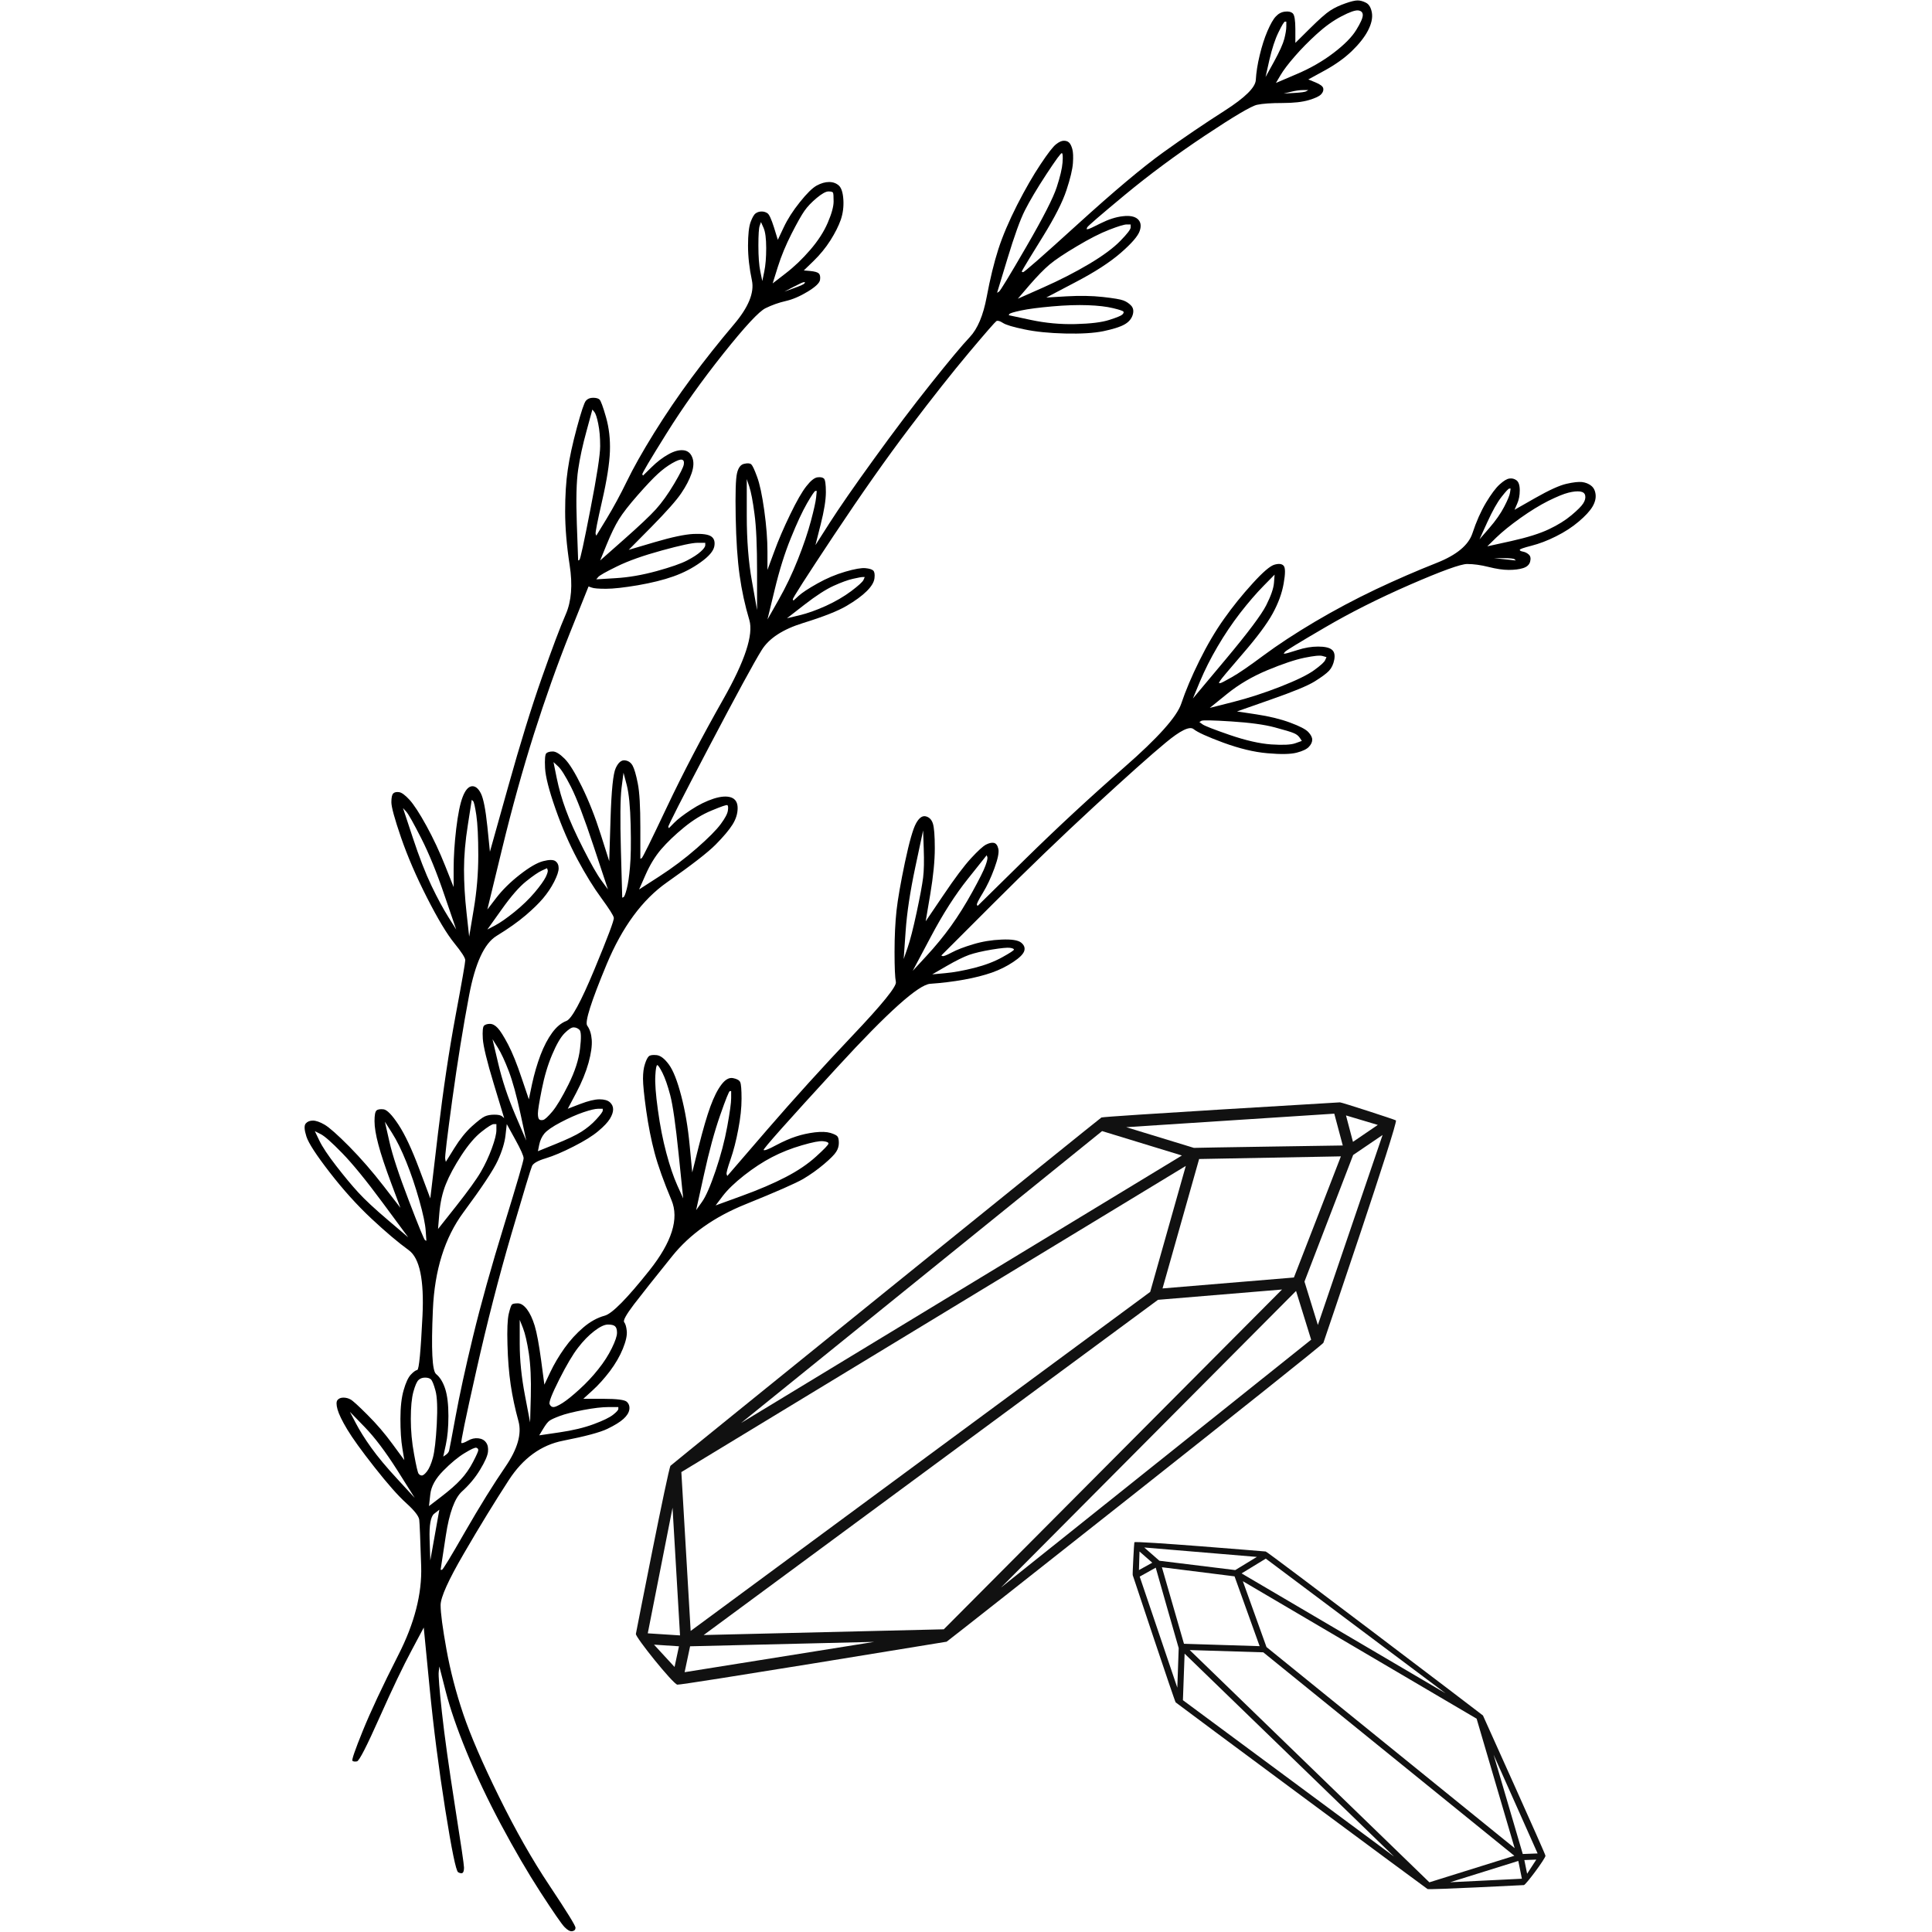 <svg version="1.0" preserveAspectRatio="xMidYMid meet" height="160" viewBox="0 0 120 120" zoomAndPan="magnify" width="160" xmlns:xlink="http://www.w3.org/1999/xlink" xmlns="http://www.w3.org/2000/svg"><defs><clipPath id="c20e8c046f"><path clip-rule="nonzero" d="M 18.883 0 L 99.133 0 L 99.133 120 L 18.883 120 Z M 18.883 0"></path></clipPath><clipPath id="d0d70ee769"><path clip-rule="nonzero" d="M 39 68 L 87 68 L 87 105 L 39 105 Z M 39 68"></path></clipPath><clipPath id="ecde23c1f5"><path clip-rule="nonzero" d="M 78.793 60.004 L 91.77 75.547 L 48.012 112.078 L 35.035 96.531 Z M 78.793 60.004"></path></clipPath><clipPath id="8050c9117a"><path clip-rule="nonzero" d="M 78.793 60.004 L 91.77 75.547 L 48.012 112.078 L 35.035 96.531 Z M 78.793 60.004"></path></clipPath><clipPath id="94cb609934"><path clip-rule="nonzero" d="M 78.793 60.004 L 91.77 75.547 L 48.012 112.078 L 35.035 96.531 Z M 78.793 60.004"></path></clipPath><clipPath id="cade24e186"><path clip-rule="nonzero" d="M 70 95 L 96 95 L 96 118 L 70 118 Z M 70 95"></path></clipPath><clipPath id="be89b4878e"><path clip-rule="nonzero" d="M 66.402 101.383 L 72.957 92.238 L 99.168 111.031 L 92.609 120.176 Z M 66.402 101.383"></path></clipPath><clipPath id="44e3072776"><path clip-rule="nonzero" d="M 66.402 101.383 L 72.957 92.238 L 99.168 111.031 L 92.609 120.176 Z M 66.402 101.383"></path></clipPath><clipPath id="8586503b71"><path clip-rule="nonzero" d="M 66.402 101.383 L 72.957 92.238 L 99.168 111.031 L 92.609 120.176 Z M 66.402 101.383"></path></clipPath></defs><g clip-path="url(#c20e8c046f)"><path fill-rule="nonzero" fill-opacity="1" d="M 83.559 0.211 C 83.211 0.332 82.898 0.477 82.633 0.648 C 82.363 0.82 81.934 1.199 81.344 1.785 C 81.047 2.078 80.754 2.371 80.457 2.664 C 80.457 2.383 80.457 2.102 80.457 1.82 C 80.457 1.258 80.402 0.93 80.297 0.832 C 80.188 0.734 80.027 0.695 79.812 0.723 C 79.598 0.746 79.41 0.844 79.25 1.016 C 79.086 1.184 78.914 1.492 78.723 1.93 C 78.535 2.371 78.375 2.871 78.242 3.43 C 78.105 3.992 78.027 4.504 78 4.969 C 77.973 5.434 77.328 6.066 76.066 6.875 C 74.805 7.68 73.527 8.547 72.238 9.473 C 70.949 10.402 69.191 11.879 66.965 13.902 C 64.734 15.93 63.594 16.93 63.539 16.906 C 63.512 16.895 63.484 16.883 63.457 16.871 C 63.5 16.797 63.539 16.723 63.578 16.652 C 63.66 16.504 64.062 15.844 64.789 14.672 C 65.512 13.5 65.996 12.551 66.238 11.816 C 66.48 11.086 66.613 10.523 66.641 10.133 C 66.668 9.742 66.656 9.449 66.602 9.254 C 66.547 9.059 66.48 8.926 66.398 8.852 C 66.32 8.777 66.211 8.742 66.078 8.742 C 65.941 8.742 65.781 8.812 65.594 8.961 C 65.406 9.105 65.082 9.523 64.629 10.207 C 64.172 10.891 63.688 11.73 63.176 12.73 C 62.668 13.734 62.277 14.648 62.008 15.48 C 61.742 16.309 61.5 17.297 61.285 18.445 C 61.07 19.594 60.719 20.422 60.238 20.934 C 59.754 21.445 58.949 22.41 57.82 23.828 C 56.691 25.242 55.512 26.805 54.277 28.516 C 53.039 30.223 52.129 31.543 51.535 32.469 C 51.242 32.934 50.945 33.398 50.648 33.859 C 50.758 33.434 50.863 33.008 50.973 32.578 C 51.188 31.727 51.297 31.055 51.297 30.566 C 51.297 30.078 51.254 29.797 51.176 29.723 C 51.094 29.648 50.961 29.625 50.77 29.648 C 50.582 29.676 50.355 29.855 50.086 30.199 C 49.816 30.539 49.48 31.125 49.078 31.957 C 48.676 32.785 48.34 33.566 48.074 34.301 C 47.938 34.668 47.805 35.031 47.668 35.398 C 47.668 35.02 47.668 34.641 47.668 34.262 C 47.668 33.508 47.602 32.652 47.469 31.699 C 47.336 30.75 47.188 30.051 47.023 29.613 C 46.863 29.172 46.742 28.918 46.664 28.844 C 46.582 28.77 46.434 28.758 46.219 28.809 C 46.004 28.855 45.855 29.051 45.777 29.395 C 45.695 29.734 45.668 30.637 45.695 32.102 C 45.723 33.566 45.805 34.777 45.938 35.727 C 46.07 36.68 46.273 37.609 46.543 38.512 C 46.809 39.414 46.273 41.051 44.93 43.418 C 43.59 45.785 42.422 48.02 41.426 50.121 C 40.434 52.219 39.91 53.281 39.855 53.305 C 39.828 53.316 39.801 53.328 39.773 53.34 C 39.773 52.695 39.773 52.047 39.773 51.402 C 39.773 50.105 39.723 49.191 39.613 48.656 C 39.508 48.117 39.398 47.75 39.293 47.555 C 39.184 47.359 39.023 47.25 38.809 47.227 C 38.594 47.203 38.406 47.359 38.246 47.703 C 38.082 48.043 37.977 49.094 37.922 50.852 C 37.895 51.73 37.867 52.609 37.84 53.488 C 37.668 52.938 37.492 52.391 37.316 51.84 C 36.969 50.742 36.578 49.754 36.148 48.875 C 35.719 47.996 35.359 47.41 35.062 47.117 C 34.766 46.824 34.523 46.676 34.336 46.676 C 34.148 46.676 34.016 46.715 33.934 46.785 C 33.855 46.859 33.828 47.164 33.855 47.703 C 33.883 48.238 34.098 49.082 34.5 50.23 C 34.902 51.375 35.359 52.426 35.867 53.379 C 36.379 54.332 36.875 55.137 37.359 55.793 C 37.84 56.453 38.098 56.855 38.125 57.004 C 38.152 57.148 37.746 58.223 36.914 60.227 C 36.082 62.227 35.504 63.289 35.184 63.41 C 34.859 63.535 34.566 63.777 34.297 64.145 C 34.027 64.512 33.785 64.973 33.57 65.535 C 33.359 66.098 33.184 66.695 33.047 67.328 C 32.98 67.648 32.914 67.965 32.848 68.281 C 32.699 67.844 32.551 67.402 32.402 66.965 C 32.109 66.086 31.828 65.391 31.559 64.875 C 31.289 64.363 31.074 64.023 30.914 63.852 C 30.754 63.68 30.59 63.594 30.43 63.594 C 30.27 63.594 30.148 63.633 30.066 63.703 C 29.988 63.777 29.961 64.047 29.988 64.512 C 30.016 64.973 30.242 65.914 30.672 67.328 C 30.887 68.039 31.102 68.746 31.316 69.453 C 31.277 69.418 31.234 69.379 31.195 69.344 C 31.113 69.27 30.953 69.234 30.711 69.234 C 30.469 69.234 30.27 69.27 30.109 69.344 C 29.945 69.418 29.68 69.625 29.301 69.965 C 28.926 70.309 28.562 70.758 28.215 71.32 C 28.039 71.602 27.867 71.883 27.691 72.164 C 27.68 72.102 27.664 72.039 27.652 71.98 C 27.625 71.859 27.773 70.625 28.094 68.281 C 28.418 65.938 28.766 63.777 29.141 61.801 C 29.516 59.824 30.082 58.602 30.832 58.137 C 31.586 57.676 32.188 57.246 32.645 56.855 C 33.102 56.465 33.465 56.113 33.734 55.793 C 34 55.477 34.23 55.137 34.418 54.77 C 34.605 54.402 34.699 54.121 34.699 53.926 C 34.699 53.73 34.633 53.586 34.5 53.488 C 34.363 53.391 34.109 53.391 33.734 53.488 C 33.359 53.586 32.875 53.867 32.281 54.332 C 31.691 54.793 31.211 55.27 30.832 55.758 C 30.645 56.004 30.457 56.246 30.27 56.492 C 30.578 55.223 30.887 53.953 31.195 52.684 C 31.812 50.145 32.473 47.777 33.168 45.578 C 33.867 43.383 34.605 41.305 35.383 39.352 C 35.773 38.375 36.164 37.402 36.555 36.426 C 36.621 36.449 36.688 36.473 36.754 36.496 C 36.887 36.547 37.184 36.57 37.641 36.57 C 38.098 36.57 38.754 36.496 39.613 36.352 C 40.473 36.203 41.211 36.02 41.828 35.801 C 42.445 35.582 43.012 35.289 43.52 34.922 C 44.031 34.559 44.312 34.227 44.367 33.934 C 44.422 33.641 44.352 33.434 44.164 33.312 C 43.977 33.191 43.613 33.141 43.078 33.164 C 42.539 33.191 41.734 33.359 40.66 33.676 C 40.125 33.836 39.586 33.996 39.051 34.152 C 39.52 33.676 39.988 33.203 40.461 32.727 C 41.398 31.773 42.016 31.078 42.312 30.637 C 42.609 30.199 42.824 29.785 42.957 29.395 C 43.09 29.004 43.105 28.672 42.996 28.406 C 42.891 28.137 42.703 27.988 42.434 27.965 C 42.164 27.941 41.855 28.027 41.508 28.223 C 41.156 28.418 40.809 28.684 40.461 29.027 C 40.285 29.199 40.109 29.367 39.938 29.539 C 39.922 29.516 39.91 29.492 39.895 29.465 C 39.867 29.418 40.367 28.574 41.387 26.941 C 42.406 25.305 43.59 23.645 44.93 21.961 C 46.273 20.277 47.145 19.336 47.551 19.141 C 47.953 18.945 48.367 18.797 48.797 18.699 C 49.227 18.602 49.684 18.406 50.168 18.113 C 50.648 17.82 50.906 17.578 50.934 17.383 C 50.961 17.188 50.934 17.055 50.852 16.98 C 50.77 16.906 50.598 16.859 50.328 16.832 C 50.195 16.82 50.059 16.809 49.926 16.797 C 50.125 16.602 50.328 16.406 50.531 16.211 C 50.934 15.82 51.281 15.395 51.578 14.93 C 51.871 14.465 52.086 14.039 52.223 13.648 C 52.355 13.258 52.41 12.844 52.383 12.402 C 52.355 11.965 52.262 11.672 52.102 11.523 C 51.938 11.379 51.738 11.305 51.496 11.305 C 51.254 11.305 51 11.379 50.73 11.523 C 50.461 11.672 50.113 12.012 49.684 12.551 C 49.254 13.086 48.918 13.609 48.676 14.125 C 48.555 14.379 48.434 14.637 48.312 14.895 C 48.234 14.637 48.152 14.379 48.074 14.125 C 47.91 13.609 47.777 13.316 47.668 13.246 C 47.562 13.172 47.441 13.137 47.309 13.137 C 47.172 13.137 47.051 13.172 46.945 13.246 C 46.836 13.316 46.73 13.5 46.621 13.793 C 46.516 14.086 46.461 14.574 46.461 15.258 C 46.461 15.941 46.543 16.664 46.703 17.418 C 46.863 18.176 46.488 19.09 45.574 20.164 C 44.664 21.238 43.789 22.34 42.957 23.461 C 42.125 24.586 41.348 25.73 40.621 26.902 C 39.895 28.074 39.332 29.074 38.93 29.906 C 38.527 30.734 38.109 31.504 37.68 32.215 C 37.465 32.566 37.25 32.922 37.035 33.273 C 37.023 33.238 37.008 33.203 36.996 33.164 C 36.969 33.09 37.102 32.41 37.398 31.113 C 37.695 29.82 37.855 28.797 37.883 28.039 C 37.91 27.281 37.828 26.574 37.641 25.914 C 37.453 25.254 37.316 24.891 37.238 24.816 C 37.156 24.742 37.023 24.707 36.836 24.707 C 36.648 24.707 36.5 24.766 36.391 24.891 C 36.285 25.012 36.098 25.574 35.828 26.574 C 35.559 27.574 35.371 28.441 35.266 29.172 C 35.156 29.906 35.102 30.773 35.102 31.773 C 35.102 32.773 35.195 33.887 35.383 35.105 C 35.574 36.328 35.492 37.34 35.145 38.145 C 34.793 38.949 34.297 40.27 33.652 42.102 C 33.008 43.93 32.309 46.188 31.559 48.875 C 31.184 50.215 30.805 51.559 30.43 52.902 C 30.375 52.379 30.324 51.852 30.27 51.328 C 30.16 50.277 30.027 49.594 29.867 49.277 C 29.707 48.961 29.516 48.812 29.301 48.836 C 29.086 48.863 28.898 49.082 28.738 49.496 C 28.578 49.91 28.445 50.57 28.336 51.473 C 28.23 52.379 28.176 53.207 28.176 53.965 C 28.176 54.344 28.176 54.723 28.176 55.098 C 28 54.66 27.824 54.219 27.652 53.781 C 27.301 52.902 26.914 52.07 26.484 51.289 C 26.055 50.508 25.703 49.973 25.438 49.68 C 25.168 49.387 24.953 49.227 24.793 49.203 C 24.629 49.18 24.508 49.203 24.43 49.277 C 24.348 49.352 24.309 49.531 24.309 49.828 C 24.309 50.121 24.508 50.852 24.91 52.023 C 25.316 53.195 25.852 54.441 26.523 55.758 C 27.195 57.078 27.758 58.016 28.215 58.578 C 28.672 59.141 28.898 59.492 28.898 59.641 C 28.898 59.785 28.699 60.934 28.297 63.082 C 27.895 65.23 27.531 67.66 27.207 70.367 C 27.047 71.723 26.887 73.078 26.727 74.434 C 26.496 73.824 26.27 73.211 26.039 72.602 C 25.582 71.383 25.152 70.465 24.75 69.855 C 24.348 69.246 24.039 68.93 23.824 68.902 C 23.609 68.879 23.461 68.902 23.383 68.977 C 23.301 69.051 23.262 69.27 23.262 69.637 C 23.262 70.004 23.34 70.492 23.504 71.102 C 23.664 71.711 23.934 72.516 24.309 73.52 C 24.496 74.02 24.684 74.52 24.871 75.02 C 24.523 74.566 24.172 74.117 23.824 73.664 C 23.125 72.762 22.414 71.945 21.691 71.211 C 20.965 70.48 20.453 70.027 20.16 69.855 C 19.863 69.684 19.621 69.602 19.434 69.602 C 19.246 69.602 19.098 69.66 18.992 69.781 C 18.883 69.906 18.898 70.172 19.031 70.59 C 19.164 71.004 19.648 71.746 20.48 72.82 C 21.312 73.895 22.172 74.848 23.059 75.68 C 23.945 76.508 24.723 77.168 25.395 77.656 C 26.066 78.145 26.348 79.5 26.242 81.719 C 26.133 83.941 26.027 85.066 25.918 85.09 C 25.812 85.113 25.676 85.211 25.516 85.383 C 25.355 85.555 25.207 85.871 25.074 86.336 C 24.938 86.797 24.871 87.395 24.871 88.129 C 24.871 88.859 24.91 89.473 24.992 89.961 C 25.031 90.203 25.074 90.449 25.113 90.691 C 24.871 90.363 24.629 90.031 24.387 89.703 C 23.906 89.043 23.383 88.434 22.816 87.871 C 22.254 87.309 21.906 86.992 21.77 86.922 C 21.637 86.848 21.488 86.809 21.328 86.809 C 21.168 86.809 21.047 86.859 20.965 86.957 C 20.883 87.055 20.883 87.25 20.965 87.543 C 21.047 87.836 21.246 88.25 21.57 88.789 C 21.891 89.324 22.453 90.105 23.262 91.133 C 24.066 92.156 24.723 92.902 25.234 93.363 C 25.746 93.828 26.012 94.172 26.039 94.391 C 26.066 94.609 26.105 95.574 26.16 97.281 C 26.215 98.992 25.746 100.824 24.75 102.777 C 23.758 104.73 23.02 106.305 22.535 107.5 C 22.051 108.695 21.836 109.316 21.891 109.367 C 21.945 109.414 22.039 109.426 22.172 109.402 C 22.309 109.379 22.777 108.465 23.582 106.656 C 24.387 104.852 25.047 103.473 25.559 102.52 C 25.812 102.043 26.066 101.566 26.32 101.09 C 26.441 102.336 26.562 103.582 26.684 104.824 C 26.926 107.316 27.25 109.832 27.652 112.371 C 28.055 114.91 28.324 116.215 28.457 116.289 C 28.59 116.359 28.684 116.371 28.738 116.324 C 28.793 116.277 28.82 116.164 28.82 115.996 C 28.82 115.824 28.633 114.543 28.254 112.148 C 27.879 109.758 27.609 107.828 27.449 106.363 C 27.289 104.898 27.223 104.059 27.25 103.836 C 27.262 103.727 27.273 103.617 27.289 103.508 C 27.422 104.031 27.559 104.559 27.691 105.082 C 27.961 106.133 28.391 107.379 28.98 108.816 C 29.57 110.258 30.281 111.758 31.113 113.32 C 31.949 114.883 32.766 116.289 33.57 117.531 C 34.379 118.777 34.875 119.496 35.062 119.691 C 35.25 119.887 35.41 119.973 35.547 119.949 C 35.68 119.926 35.746 119.852 35.746 119.73 C 35.746 119.609 35.211 118.742 34.137 117.129 C 33.062 115.52 32.016 113.676 30.996 111.602 C 29.973 109.527 29.234 107.816 28.777 106.473 C 28.324 105.133 27.973 103.789 27.73 102.445 C 27.488 101.102 27.367 100.188 27.367 99.699 C 27.367 99.211 27.852 98.137 28.82 96.477 C 29.785 94.816 30.711 93.305 31.598 91.938 C 32.484 90.57 33.613 89.75 34.98 89.484 C 36.352 89.215 37.266 88.969 37.723 88.75 C 38.176 88.531 38.512 88.324 38.727 88.129 C 38.941 87.934 39.062 87.738 39.09 87.543 C 39.117 87.348 39.062 87.188 38.93 87.066 C 38.797 86.945 38.312 86.883 37.48 86.883 C 37.062 86.883 36.648 86.883 36.23 86.883 C 36.418 86.711 36.605 86.543 36.793 86.371 C 37.172 86.027 37.531 85.625 37.883 85.164 C 38.23 84.699 38.5 84.234 38.688 83.77 C 38.875 83.309 38.957 82.941 38.93 82.672 C 38.902 82.402 38.848 82.223 38.77 82.125 C 38.688 82.023 38.891 81.66 39.371 81.023 C 39.855 80.391 40.648 79.391 41.75 78.023 C 42.848 76.656 44.367 75.582 46.301 74.801 C 48.234 74.02 49.43 73.492 49.887 73.227 C 50.34 72.957 50.77 72.652 51.176 72.309 C 51.578 71.969 51.832 71.711 51.938 71.539 C 52.047 71.371 52.102 71.188 52.102 70.992 C 52.102 70.797 52.074 70.66 52.02 70.59 C 51.965 70.516 51.82 70.441 51.578 70.367 C 51.336 70.297 51.012 70.285 50.609 70.332 C 50.207 70.383 49.816 70.465 49.441 70.59 C 49.066 70.711 48.648 70.895 48.191 71.137 C 47.738 71.383 47.48 71.48 47.43 71.43 C 47.375 71.383 48.906 69.66 52.02 66.27 C 55.133 62.875 57.055 61.152 57.781 61.105 C 58.504 61.055 59.203 60.969 59.875 60.848 C 60.547 60.727 61.121 60.578 61.605 60.41 C 62.09 60.238 62.531 60.02 62.934 59.75 C 63.34 59.48 63.566 59.25 63.621 59.055 C 63.676 58.859 63.605 58.688 63.418 58.543 C 63.23 58.395 62.828 58.332 62.211 58.359 C 61.594 58.383 61.004 58.48 60.438 58.652 C 59.875 58.82 59.43 58.992 59.109 59.164 C 58.785 59.336 58.598 59.406 58.547 59.383 C 58.52 59.371 58.492 59.359 58.465 59.348 C 59.539 58.273 60.613 57.199 61.688 56.125 C 63.836 53.977 65.93 51.961 67.969 50.082 C 70.012 48.203 71.488 46.883 72.402 46.129 C 73.312 45.371 73.891 45.09 74.133 45.285 C 74.375 45.48 74.992 45.762 75.984 46.129 C 76.98 46.492 77.891 46.715 78.723 46.785 C 79.559 46.859 80.16 46.848 80.539 46.75 C 80.914 46.652 81.168 46.531 81.301 46.383 C 81.438 46.238 81.504 46.09 81.504 45.945 C 81.504 45.797 81.422 45.641 81.262 45.469 C 81.102 45.297 80.727 45.102 80.133 44.883 C 79.543 44.664 78.844 44.492 78.039 44.371 C 77.637 44.309 77.234 44.246 76.832 44.188 C 77.531 43.941 78.227 43.699 78.926 43.453 C 80.324 42.965 81.234 42.59 81.664 42.32 C 82.094 42.051 82.391 41.832 82.551 41.66 C 82.711 41.488 82.82 41.258 82.875 40.965 C 82.926 40.672 82.875 40.465 82.711 40.344 C 82.551 40.219 82.27 40.16 81.867 40.16 C 81.465 40.16 81.035 40.23 80.578 40.379 C 80.121 40.523 79.867 40.598 79.812 40.598 C 79.785 40.598 79.758 40.598 79.73 40.598 C 79.758 40.562 79.785 40.523 79.812 40.488 C 79.867 40.414 80.684 39.914 82.27 38.988 C 83.852 38.059 85.625 37.168 87.586 36.312 C 89.547 35.461 90.727 35.031 91.129 35.031 C 91.535 35.031 91.977 35.094 92.461 35.215 C 92.941 35.336 93.359 35.398 93.707 35.398 C 94.059 35.398 94.352 35.363 94.594 35.289 C 94.836 35.215 94.984 35.082 95.039 34.887 C 95.09 34.691 95.066 34.543 94.957 34.445 C 94.852 34.348 94.73 34.289 94.594 34.262 C 94.461 34.238 94.395 34.203 94.395 34.152 C 94.395 34.105 94.637 34.02 95.117 33.898 C 95.602 33.773 96.113 33.582 96.648 33.312 C 97.188 33.043 97.656 32.738 98.059 32.395 C 98.461 32.055 98.742 31.75 98.906 31.48 C 99.066 31.211 99.133 30.957 99.105 30.711 C 99.078 30.469 98.984 30.285 98.824 30.164 C 98.664 30.039 98.477 29.969 98.262 29.941 C 98.047 29.918 97.723 29.953 97.293 30.051 C 96.863 30.148 96.219 30.441 95.359 30.93 C 94.93 31.176 94.5 31.418 94.07 31.664 C 94.125 31.543 94.18 31.418 94.23 31.297 C 94.34 31.055 94.395 30.773 94.395 30.457 C 94.395 30.137 94.324 29.93 94.191 29.832 C 94.059 29.734 93.91 29.699 93.75 29.723 C 93.586 29.746 93.387 29.871 93.145 30.09 C 92.902 30.309 92.621 30.688 92.297 31.223 C 91.977 31.762 91.695 32.395 91.453 33.129 C 91.211 33.859 90.473 34.473 89.238 34.961 C 88.004 35.449 86.742 35.996 85.453 36.605 C 84.164 37.219 82.898 37.891 81.664 38.621 C 80.43 39.352 79.371 40.051 78.484 40.707 C 77.598 41.367 76.938 41.82 76.508 42.062 C 76.078 42.309 75.84 42.43 75.785 42.43 C 75.758 42.43 75.73 42.43 75.703 42.43 C 75.73 42.379 75.758 42.332 75.785 42.281 C 75.84 42.184 76.309 41.625 77.195 40.598 C 78.082 39.574 78.699 38.742 79.047 38.109 C 79.395 37.473 79.625 36.852 79.73 36.242 C 79.84 35.629 79.84 35.266 79.73 35.141 C 79.625 35.02 79.438 34.996 79.168 35.07 C 78.898 35.141 78.441 35.531 77.797 36.242 C 77.152 36.949 76.562 37.68 76.027 38.438 C 75.488 39.195 74.98 40.062 74.496 41.039 C 74.012 42.016 73.637 42.906 73.367 43.711 C 73.098 44.516 71.918 45.836 69.824 47.664 C 67.73 49.496 65.688 51.387 63.699 53.34 C 62.707 54.316 61.715 55.293 60.719 56.27 C 60.707 56.246 60.691 56.223 60.68 56.199 C 60.652 56.148 60.773 55.906 61.043 55.465 C 61.312 55.027 61.551 54.512 61.766 53.926 C 61.98 53.34 62.062 52.938 62.008 52.719 C 61.957 52.5 61.863 52.379 61.727 52.352 C 61.594 52.328 61.434 52.363 61.242 52.461 C 61.055 52.559 60.746 52.84 60.316 53.305 C 59.887 53.77 59.309 54.539 58.586 55.613 C 58.223 56.148 57.859 56.688 57.496 57.223 C 57.59 56.66 57.688 56.102 57.781 55.539 C 57.969 54.414 58.062 53.465 58.062 52.684 C 58.062 51.902 58.02 51.387 57.941 51.145 C 57.859 50.898 57.711 50.754 57.496 50.703 C 57.281 50.656 57.082 50.801 56.895 51.145 C 56.707 51.484 56.477 52.293 56.207 53.562 C 55.941 54.832 55.766 55.832 55.684 56.562 C 55.605 57.297 55.562 58.152 55.562 59.129 C 55.562 60.105 55.59 60.727 55.645 60.996 C 55.699 61.262 54.801 62.375 52.945 64.328 C 51.094 66.281 49.336 68.219 47.668 70.148 C 46.836 71.113 46.004 72.078 45.172 73.043 C 45.16 73.004 45.145 72.969 45.133 72.934 C 45.105 72.859 45.188 72.555 45.375 72.016 C 45.562 71.48 45.723 70.855 45.855 70.148 C 45.992 69.441 46.059 68.805 46.059 68.246 C 46.059 67.684 46.031 67.34 45.977 67.219 C 45.926 67.098 45.777 67.012 45.535 66.965 C 45.293 66.914 45.051 67.047 44.809 67.367 C 44.566 67.684 44.34 68.137 44.125 68.723 C 43.91 69.309 43.668 70.137 43.398 71.211 C 43.266 71.746 43.133 72.285 42.996 72.82 C 42.945 72.262 42.891 71.699 42.836 71.137 C 42.73 70.016 42.555 68.988 42.312 68.062 C 42.07 67.133 41.816 66.488 41.547 66.121 C 41.277 65.754 41.023 65.559 40.781 65.535 C 40.539 65.512 40.379 65.535 40.297 65.609 C 40.219 65.684 40.137 65.84 40.059 66.086 C 39.977 66.328 39.938 66.633 39.938 67 C 39.938 67.367 40.004 68.023 40.137 68.977 C 40.273 69.93 40.445 70.809 40.66 71.613 C 40.875 72.418 41.227 73.395 41.707 74.543 C 42.191 75.691 41.734 77.145 40.34 78.902 C 38.941 80.66 38.016 81.598 37.559 81.719 C 37.102 81.844 36.66 82.086 36.23 82.453 C 35.801 82.82 35.41 83.246 35.062 83.734 C 34.715 84.223 34.418 84.723 34.176 85.234 C 34.055 85.492 33.934 85.75 33.812 86.004 C 33.746 85.504 33.68 85.004 33.613 84.504 C 33.477 83.504 33.344 82.781 33.211 82.344 C 33.074 81.902 32.914 81.562 32.727 81.316 C 32.539 81.074 32.352 80.953 32.164 80.953 C 31.973 80.953 31.855 80.977 31.801 81.023 C 31.746 81.074 31.68 81.27 31.598 81.609 C 31.52 81.953 31.492 82.586 31.52 83.516 C 31.543 84.441 31.613 85.273 31.719 86.004 C 31.828 86.738 31.988 87.492 32.203 88.273 C 32.418 89.055 32.148 89.996 31.398 91.094 C 30.645 92.191 29.812 93.535 28.898 95.121 C 27.988 96.711 27.504 97.504 27.449 97.504 C 27.422 97.504 27.395 97.504 27.367 97.504 C 27.477 96.793 27.582 96.086 27.691 95.379 C 27.906 93.961 28.242 93.047 28.699 92.633 C 29.156 92.219 29.531 91.766 29.824 91.277 C 30.121 90.789 30.281 90.422 30.309 90.18 C 30.336 89.934 30.297 89.738 30.188 89.594 C 30.082 89.445 29.922 89.359 29.707 89.336 C 29.492 89.312 29.277 89.359 29.062 89.484 C 28.848 89.605 28.711 89.652 28.656 89.629 C 28.605 89.605 28.914 88.105 29.586 85.125 C 30.254 82.148 30.98 79.328 31.758 76.668 C 32.539 74.008 32.969 72.59 33.047 72.418 C 33.129 72.25 33.41 72.09 33.895 71.945 C 34.379 71.797 34.953 71.555 35.625 71.211 C 36.297 70.871 36.809 70.551 37.156 70.258 C 37.508 69.965 37.746 69.711 37.883 69.488 C 38.016 69.27 38.082 69.074 38.082 68.902 C 38.082 68.734 38.016 68.586 37.883 68.465 C 37.746 68.344 37.531 68.281 37.238 68.281 C 36.941 68.281 36.539 68.379 36.027 68.574 C 35.773 68.672 35.52 68.77 35.266 68.867 C 35.438 68.539 35.613 68.207 35.789 67.879 C 36.137 67.219 36.391 66.598 36.555 66.012 C 36.715 65.426 36.781 64.949 36.754 64.582 C 36.727 64.219 36.633 63.926 36.473 63.703 C 36.312 63.484 36.715 62.215 37.68 59.895 C 38.648 57.578 39.895 55.879 41.426 54.805 C 42.957 53.73 43.965 52.949 44.449 52.461 C 44.93 51.973 45.281 51.559 45.496 51.219 C 45.711 50.875 45.816 50.535 45.816 50.191 C 45.816 49.852 45.684 49.629 45.414 49.531 C 45.145 49.438 44.781 49.461 44.328 49.605 C 43.871 49.754 43.398 49.984 42.918 50.301 C 42.434 50.621 42.086 50.887 41.871 51.109 C 41.762 51.219 41.656 51.328 41.547 51.438 C 41.535 51.414 41.52 51.387 41.508 51.363 C 41.48 51.316 42.324 49.656 44.043 46.383 C 45.762 43.113 46.852 41.109 47.309 40.379 C 47.762 39.645 48.625 39.086 49.887 38.695 C 51.148 38.305 52.047 37.949 52.582 37.633 C 53.121 37.316 53.535 37.012 53.832 36.719 C 54.129 36.426 54.289 36.156 54.316 35.91 C 54.344 35.668 54.316 35.508 54.234 35.434 C 54.156 35.363 53.992 35.312 53.75 35.289 C 53.512 35.266 53.094 35.336 52.504 35.508 C 51.914 35.68 51.336 35.922 50.77 36.242 C 50.207 36.559 49.816 36.816 49.602 37.012 C 49.496 37.109 49.387 37.207 49.281 37.305 C 49.266 37.277 49.254 37.254 49.242 37.23 C 49.215 37.18 50.059 35.863 51.777 33.273 C 53.496 30.688 55.066 28.453 56.492 26.574 C 57.914 24.695 59.148 23.133 60.195 21.887 C 61.242 20.641 61.809 19.996 61.887 19.945 C 61.969 19.898 62.102 19.934 62.289 20.055 C 62.48 20.18 62.922 20.312 63.621 20.457 C 64.32 20.605 65.164 20.691 66.156 20.715 C 67.152 20.738 67.941 20.691 68.535 20.57 C 69.125 20.445 69.555 20.312 69.824 20.164 C 70.09 20.02 70.266 19.824 70.348 19.578 C 70.426 19.336 70.398 19.141 70.266 18.992 C 70.133 18.848 69.973 18.738 69.781 18.664 C 69.594 18.59 69.164 18.52 68.492 18.445 C 67.824 18.371 67.07 18.359 66.238 18.406 C 65.82 18.434 65.406 18.457 64.988 18.48 C 65.594 18.164 66.199 17.848 66.801 17.527 C 68.012 16.895 68.949 16.285 69.621 15.699 C 70.293 15.113 70.684 14.66 70.789 14.344 C 70.898 14.027 70.855 13.781 70.668 13.609 C 70.48 13.441 70.172 13.379 69.742 13.43 C 69.312 13.477 68.855 13.625 68.371 13.867 C 67.891 14.113 67.621 14.234 67.566 14.234 C 67.539 14.234 67.516 14.234 67.488 14.234 C 67.5 14.195 67.516 14.16 67.527 14.125 C 67.555 14.051 68.332 13.379 69.863 12.109 C 71.395 10.84 73.059 9.609 74.859 8.41 C 76.656 7.215 77.73 6.582 78.082 6.508 C 78.43 6.434 78.953 6.398 79.652 6.398 C 80.348 6.398 80.898 6.336 81.301 6.215 C 81.707 6.094 81.961 5.969 82.066 5.848 C 82.176 5.727 82.215 5.605 82.188 5.48 C 82.16 5.359 82 5.238 81.707 5.117 C 81.559 5.055 81.41 4.992 81.262 4.934 C 81.598 4.75 81.934 4.566 82.27 4.383 C 82.941 4.016 83.504 3.613 83.961 3.176 C 84.418 2.734 84.754 2.309 84.969 1.895 C 85.184 1.477 85.262 1.113 85.211 0.793 C 85.156 0.477 85.035 0.27 84.848 0.172 C 84.66 0.074 84.484 0.027 84.324 0.027 C 84.164 0.027 83.906 0.086 83.559 0.211 Z M 84.363 0.648 C 84.551 0.672 84.645 0.77 84.645 0.941 C 84.645 1.113 84.512 1.418 84.242 1.855 C 83.973 2.297 83.504 2.773 82.832 3.285 C 82.16 3.797 81.398 4.238 80.539 4.602 C 80.109 4.785 79.68 4.969 79.25 5.152 C 79.344 4.992 79.438 4.836 79.531 4.676 C 79.719 4.359 80.012 3.969 80.418 3.504 C 80.82 3.039 81.277 2.578 81.785 2.113 C 82.297 1.648 82.805 1.281 83.316 1.016 C 83.828 0.746 84.176 0.625 84.363 0.648 Z M 79.812 1.344 C 79.84 1.344 79.867 1.344 79.895 1.344 C 79.895 1.441 79.895 1.539 79.895 1.637 C 79.895 1.832 79.852 2.09 79.773 2.406 C 79.691 2.723 79.477 3.199 79.129 3.836 C 78.953 4.152 78.777 4.469 78.605 4.785 C 78.684 4.434 78.766 4.078 78.844 3.723 C 79.008 3.016 79.195 2.441 79.41 2.004 C 79.625 1.562 79.758 1.344 79.812 1.344 Z M 80.941 5.594 C 81.047 5.594 81.156 5.594 81.262 5.594 C 81.223 5.617 81.18 5.641 81.141 5.664 C 81.062 5.715 80.805 5.75 80.375 5.773 C 80.16 5.789 79.945 5.801 79.73 5.812 C 79.879 5.773 80.027 5.738 80.176 5.703 C 80.469 5.629 80.727 5.594 80.941 5.594 Z M 65.957 9.512 C 66.012 9.535 66.023 9.73 65.996 10.098 C 65.969 10.461 65.848 10.977 65.633 11.633 C 65.418 12.293 64.789 13.527 63.742 15.332 C 62.695 17.137 62.129 18.066 62.051 18.113 C 62.008 18.141 61.969 18.164 61.93 18.188 C 62.145 17.48 62.359 16.773 62.574 16.066 C 63.004 14.648 63.363 13.648 63.66 13.062 C 63.957 12.477 64.398 11.73 64.988 10.828 C 65.582 9.926 65.902 9.484 65.957 9.512 Z M 51.457 11.891 C 51.617 11.891 51.711 11.914 51.738 11.965 C 51.766 12.012 51.777 12.195 51.777 12.512 C 51.777 12.828 51.656 13.27 51.414 13.832 C 51.176 14.391 50.812 14.953 50.328 15.516 C 49.844 16.078 49.336 16.566 48.797 16.98 C 48.527 17.188 48.262 17.395 47.992 17.602 C 48.098 17.262 48.207 16.918 48.312 16.578 C 48.527 15.895 48.812 15.211 49.16 14.527 C 49.508 13.844 49.777 13.367 49.965 13.098 C 50.152 12.828 50.41 12.562 50.73 12.293 C 51.055 12.023 51.297 11.891 51.457 11.891 Z M 47.266 13.793 C 47.32 13.918 47.375 14.039 47.43 14.16 C 47.535 14.406 47.59 14.82 47.59 15.406 C 47.59 15.992 47.551 16.48 47.469 16.871 C 47.43 17.066 47.387 17.262 47.348 17.457 C 47.309 17.262 47.266 17.066 47.227 16.871 C 47.145 16.48 47.105 15.941 47.105 15.258 C 47.105 14.574 47.133 14.16 47.188 14.016 C 47.215 13.941 47.238 13.867 47.266 13.793 Z M 69.984 13.941 C 70.066 13.941 70.145 13.941 70.227 13.941 C 70.227 14 70.227 14.062 70.227 14.125 C 70.227 14.246 70.012 14.527 69.582 14.965 C 69.152 15.406 68.508 15.883 67.648 16.395 C 66.789 16.906 65.836 17.395 64.789 17.859 C 64.266 18.09 63.742 18.324 63.219 18.555 C 63.457 18.273 63.699 17.992 63.941 17.711 C 64.426 17.152 64.844 16.723 65.191 16.43 C 65.539 16.137 66.105 15.758 66.883 15.297 C 67.66 14.832 68.332 14.488 68.898 14.27 C 69.461 14.051 69.824 13.941 69.984 13.941 Z M 49.926 17.527 C 49.953 17.527 49.98 17.527 50.004 17.527 C 49.992 17.555 49.98 17.578 49.965 17.602 C 49.938 17.652 49.723 17.75 49.32 17.895 C 49.121 17.969 48.918 18.043 48.719 18.113 C 48.906 18.016 49.094 17.918 49.281 17.82 C 49.656 17.625 49.871 17.527 49.926 17.527 Z M 67.566 18.957 C 68.211 18.98 68.734 19.043 69.137 19.141 C 69.543 19.238 69.758 19.312 69.781 19.359 C 69.809 19.41 69.781 19.469 69.703 19.543 C 69.621 19.617 69.352 19.727 68.898 19.871 C 68.441 20.02 67.742 20.105 66.801 20.129 C 65.863 20.152 64.938 20.066 64.023 19.871 C 63.566 19.773 63.109 19.676 62.652 19.578 C 62.668 19.555 62.68 19.531 62.695 19.508 C 62.719 19.457 62.961 19.383 63.418 19.285 C 63.875 19.188 64.52 19.105 65.352 19.031 C 66.184 18.957 66.922 18.934 67.566 18.957 Z M 36.793 25.438 C 36.836 25.488 36.875 25.535 36.914 25.586 C 36.996 25.684 37.078 25.926 37.156 26.316 C 37.238 26.707 37.277 27.172 37.277 27.707 C 37.277 28.246 37.078 29.551 36.672 31.629 C 36.27 33.703 36.043 34.75 35.988 34.777 C 35.961 34.789 35.934 34.801 35.91 34.812 C 35.883 34.055 35.855 33.301 35.828 32.543 C 35.773 31.027 35.801 29.906 35.91 29.172 C 36.016 28.441 36.191 27.637 36.434 26.758 C 36.555 26.316 36.672 25.879 36.793 25.438 Z M 42.352 28.551 C 42.461 28.574 42.5 28.672 42.473 28.844 C 42.445 29.016 42.246 29.418 41.871 30.051 C 41.492 30.688 41.117 31.211 40.742 31.629 C 40.367 32.043 39.695 32.676 38.727 33.531 C 38.246 33.957 37.762 34.387 37.277 34.812 C 37.41 34.484 37.547 34.152 37.68 33.824 C 37.949 33.164 38.203 32.641 38.445 32.25 C 38.688 31.859 39.078 31.359 39.613 30.75 C 40.152 30.137 40.566 29.699 40.863 29.43 C 41.156 29.16 41.453 28.941 41.75 28.77 C 42.043 28.602 42.246 28.527 42.352 28.551 Z M 46.383 29.758 C 46.434 29.918 46.488 30.078 46.543 30.234 C 46.648 30.555 46.758 31.113 46.863 31.922 C 46.973 32.727 47.023 33.922 47.023 35.508 C 47.023 36.301 47.023 37.094 47.023 37.891 C 46.918 37.289 46.809 36.691 46.703 36.094 C 46.488 34.898 46.383 33.543 46.383 32.031 C 46.383 31.273 46.383 30.516 46.383 29.758 Z M 93.75 30.344 C 93.777 30.344 93.801 30.344 93.828 30.344 C 93.816 30.43 93.801 30.516 93.789 30.602 C 93.762 30.773 93.641 31.066 93.426 31.48 C 93.211 31.895 92.902 32.336 92.5 32.801 C 92.297 33.031 92.098 33.262 91.895 33.496 C 92.059 33.141 92.219 32.785 92.379 32.434 C 92.703 31.727 92.996 31.199 93.266 30.859 C 93.535 30.516 93.695 30.344 93.75 30.344 Z M 50.648 30.492 C 50.676 30.492 50.703 30.492 50.73 30.492 C 50.719 30.625 50.703 30.762 50.691 30.895 C 50.664 31.164 50.555 31.652 50.367 32.359 C 50.18 33.066 49.91 33.859 49.562 34.738 C 49.215 35.617 48.812 36.461 48.355 37.266 C 48.125 37.668 47.898 38.07 47.668 38.477 C 47.816 37.863 47.965 37.254 48.113 36.645 C 48.406 35.422 48.742 34.348 49.121 33.422 C 49.496 32.492 49.832 31.773 50.125 31.262 C 50.422 30.75 50.598 30.492 50.648 30.492 Z M 98.141 30.527 C 98.328 30.555 98.434 30.637 98.461 30.785 C 98.488 30.93 98.449 31.09 98.34 31.262 C 98.234 31.434 97.992 31.676 97.617 31.992 C 97.238 32.312 96.77 32.605 96.207 32.871 C 95.641 33.141 94.863 33.383 93.871 33.605 C 93.371 33.715 92.875 33.824 92.379 33.934 C 92.566 33.75 92.754 33.566 92.941 33.383 C 93.32 33.02 93.816 32.617 94.434 32.176 C 95.051 31.738 95.629 31.383 96.164 31.113 C 96.703 30.848 97.117 30.676 97.414 30.602 C 97.711 30.527 97.949 30.504 98.141 30.527 Z M 43.32 33.715 C 43.48 33.715 43.641 33.715 43.805 33.715 C 43.805 33.762 43.805 33.812 43.805 33.859 C 43.805 33.957 43.711 34.094 43.52 34.262 C 43.332 34.434 43.051 34.617 42.676 34.812 C 42.301 35.008 41.668 35.227 40.781 35.473 C 39.895 35.715 39.051 35.863 38.246 35.91 C 37.84 35.938 37.438 35.961 37.035 35.984 C 37.078 35.938 37.117 35.887 37.156 35.84 C 37.238 35.742 37.625 35.52 38.324 35.18 C 39.023 34.836 39.949 34.508 41.105 34.191 C 42.258 33.875 42.996 33.715 43.32 33.715 Z M 92.781 34.668 C 92.984 34.668 93.184 34.668 93.387 34.668 C 93.789 34.668 94.016 34.691 94.07 34.738 C 94.098 34.766 94.125 34.789 94.152 34.812 C 93.922 34.789 93.695 34.766 93.465 34.738 C 93.238 34.715 93.012 34.691 92.781 34.668 Z M 79.168 35.691 C 79.156 35.863 79.141 36.035 79.129 36.203 C 79.102 36.547 78.941 37.012 78.645 37.598 C 78.348 38.184 77.516 39.293 76.148 40.93 C 75.461 41.746 74.777 42.562 74.094 43.383 C 74.242 43.027 74.387 42.672 74.535 42.32 C 74.832 41.613 75.195 40.891 75.625 40.16 C 76.055 39.426 76.523 38.73 77.031 38.07 C 77.543 37.414 78.027 36.852 78.484 36.387 C 78.711 36.156 78.941 35.922 79.168 35.691 Z M 53.59 35.84 C 53.633 35.84 53.672 35.84 53.711 35.84 C 53.684 35.898 53.656 35.961 53.633 36.02 C 53.578 36.145 53.32 36.375 52.867 36.719 C 52.41 37.059 51.887 37.363 51.297 37.633 C 50.703 37.902 50.152 38.098 49.645 38.219 C 49.387 38.277 49.133 38.34 48.879 38.402 C 49.242 38.121 49.602 37.84 49.965 37.559 C 50.691 36.996 51.297 36.605 51.777 36.387 C 52.262 36.168 52.664 36.02 52.988 35.949 C 53.309 35.875 53.512 35.84 53.59 35.84 Z M 82.148 40.746 C 82.23 40.77 82.309 40.793 82.391 40.816 C 82.363 40.879 82.336 40.941 82.309 41 C 82.258 41.125 82.027 41.332 81.625 41.625 C 81.223 41.918 80.523 42.258 79.531 42.648 C 78.535 43.039 77.555 43.355 76.59 43.602 C 76.105 43.723 75.625 43.844 75.141 43.969 C 75.504 43.676 75.863 43.383 76.227 43.09 C 76.953 42.504 77.785 42.016 78.723 41.625 C 79.664 41.234 80.43 40.977 81.02 40.855 C 81.613 40.734 81.988 40.695 82.148 40.746 Z M 76.469 44.809 C 77.625 44.883 78.523 45.004 79.168 45.176 C 79.812 45.348 80.215 45.469 80.375 45.543 C 80.539 45.613 80.656 45.711 80.738 45.836 C 80.777 45.895 80.82 45.957 80.859 46.02 C 80.727 46.066 80.59 46.117 80.457 46.164 C 80.188 46.262 79.691 46.285 78.965 46.238 C 78.242 46.188 77.383 45.992 76.387 45.652 C 75.395 45.309 74.832 45.09 74.695 44.992 C 74.629 44.945 74.562 44.895 74.496 44.848 C 74.535 44.82 74.574 44.797 74.617 44.773 C 74.695 44.723 75.312 44.734 76.469 44.809 Z M 34.379 47.336 C 34.473 47.422 34.566 47.508 34.66 47.594 C 34.848 47.762 35.117 48.191 35.465 48.875 C 35.812 49.559 36.285 50.789 36.875 52.574 C 37.172 53.465 37.465 54.355 37.762 55.246 C 37.625 55.062 37.492 54.879 37.359 54.695 C 37.09 54.332 36.715 53.672 36.23 52.719 C 35.746 51.766 35.383 50.961 35.145 50.301 C 34.902 49.645 34.715 48.984 34.578 48.324 C 34.512 47.996 34.445 47.664 34.379 47.336 Z M 38.727 47.996 C 38.797 48.25 38.863 48.508 38.93 48.766 C 39.062 49.277 39.145 50.105 39.172 51.254 C 39.199 52.402 39.184 53.27 39.129 53.855 C 39.078 54.441 39.012 54.891 38.93 55.207 C 38.848 55.527 38.781 55.699 38.727 55.723 C 38.699 55.734 38.676 55.746 38.648 55.758 C 38.621 54.781 38.594 53.805 38.566 52.828 C 38.512 50.875 38.527 49.582 38.605 48.945 C 38.648 48.629 38.688 48.312 38.727 47.996 Z M 29.301 49.68 C 29.328 49.703 29.355 49.73 29.383 49.754 C 29.438 49.801 29.504 50.094 29.586 50.633 C 29.664 51.168 29.707 52 29.707 53.121 C 29.707 54.246 29.613 55.367 29.422 56.492 C 29.328 57.051 29.234 57.613 29.141 58.176 C 29.086 57.688 29.035 57.199 28.98 56.711 C 28.871 55.734 28.82 54.832 28.82 54 C 28.82 53.172 28.898 52.242 29.062 51.219 C 29.141 50.703 29.223 50.191 29.301 49.68 Z M 45.172 50.008 C 45.227 50.035 45.238 50.145 45.211 50.34 C 45.188 50.535 45.039 50.816 44.77 51.18 C 44.5 51.547 44.004 52.047 43.277 52.684 C 42.555 53.316 41.777 53.902 40.941 54.441 C 40.527 54.707 40.109 54.977 39.695 55.246 C 39.828 54.941 39.965 54.637 40.098 54.332 C 40.367 53.719 40.688 53.195 41.062 52.754 C 41.441 52.316 41.91 51.863 42.473 51.402 C 43.039 50.938 43.613 50.582 44.207 50.34 C 44.797 50.094 45.117 49.984 45.172 50.008 Z M 25.031 50.191 C 25.102 50.266 25.168 50.34 25.234 50.414 C 25.367 50.559 25.676 51.109 26.16 52.059 C 26.645 53.012 27.129 54.195 27.609 55.613 C 27.852 56.32 28.094 57.027 28.336 57.734 C 28.176 57.48 28.012 57.223 27.852 56.965 C 27.531 56.453 27.18 55.809 26.805 55.027 C 26.43 54.246 26.039 53.242 25.637 52.023 C 25.438 51.414 25.234 50.801 25.031 50.191 Z M 57.336 51.582 C 57.352 51.961 57.363 52.34 57.375 52.719 C 57.402 53.477 57.391 54.074 57.336 54.512 C 57.281 54.953 57.148 55.672 56.934 56.672 C 56.719 57.676 56.531 58.406 56.371 58.871 C 56.289 59.102 56.207 59.336 56.129 59.566 C 56.168 58.992 56.207 58.418 56.25 57.844 C 56.328 56.699 56.531 55.367 56.852 53.855 C 57.016 53.098 57.176 52.34 57.336 51.582 Z M 61.285 53.121 C 61.297 53.16 61.312 53.195 61.324 53.23 C 61.352 53.305 61.312 53.488 61.203 53.781 C 61.098 54.074 60.828 54.609 60.398 55.391 C 59.969 56.172 59.523 56.883 59.07 57.516 C 58.613 58.152 58.102 58.773 57.539 59.383 C 57.258 59.688 56.973 59.992 56.691 60.301 C 57.066 59.59 57.445 58.883 57.82 58.176 C 58.57 56.758 59.336 55.562 60.117 54.586 C 60.504 54.098 60.895 53.609 61.285 53.121 Z M 33.977 53.926 C 33.988 53.965 34 54 34.016 54.039 C 34.043 54.109 34 54.258 33.895 54.477 C 33.785 54.695 33.559 55.016 33.211 55.43 C 32.859 55.844 32.445 56.246 31.961 56.637 C 31.477 57.027 31.074 57.309 30.754 57.48 C 30.59 57.566 30.43 57.648 30.27 57.734 C 30.566 57.32 30.859 56.906 31.156 56.492 C 31.746 55.66 32.258 55.074 32.688 54.734 C 33.117 54.391 33.438 54.172 33.652 54.074 C 33.762 54.023 33.867 53.977 33.977 53.926 Z M 60.559 56.27 C 60.574 56.297 60.586 56.32 60.598 56.344 C 60.613 56.367 60.625 56.395 60.641 56.418 C 60.625 56.395 60.613 56.367 60.598 56.344 C 60.586 56.32 60.574 56.297 60.559 56.27 Z M 57.418 57.223 C 57.43 57.246 57.445 57.273 57.457 57.297 C 57.473 57.32 57.484 57.344 57.496 57.371 C 57.484 57.344 57.473 57.32 57.457 57.297 C 57.445 57.273 57.43 57.246 57.418 57.223 Z M 62.734 58.871 C 62.895 58.895 62.977 58.934 62.977 58.98 C 62.977 59.031 62.734 59.188 62.25 59.457 C 61.766 59.727 61.191 59.945 60.52 60.117 C 59.848 60.285 59.242 60.398 58.707 60.445 C 58.438 60.469 58.168 60.492 57.902 60.52 C 58.195 60.348 58.492 60.176 58.785 60.008 C 59.379 59.664 59.848 59.434 60.195 59.309 C 60.547 59.188 61.016 59.078 61.605 58.98 C 62.195 58.883 62.574 58.848 62.734 58.871 Z M 35.625 63.812 C 35.762 63.812 35.883 63.863 35.988 63.961 C 36.098 64.059 36.109 64.449 36.027 65.133 C 35.949 65.816 35.707 66.559 35.305 67.367 C 34.902 68.172 34.566 68.734 34.297 69.051 C 34.027 69.367 33.84 69.539 33.734 69.562 C 33.625 69.586 33.547 69.574 33.492 69.527 C 33.438 69.477 33.41 69.355 33.41 69.16 C 33.41 68.965 33.492 68.465 33.652 67.66 C 33.812 66.852 34.027 66.133 34.297 65.5 C 34.566 64.863 34.82 64.426 35.062 64.18 C 35.305 63.938 35.492 63.812 35.625 63.812 Z M 30.59 64.547 C 30.699 64.719 30.805 64.887 30.914 65.059 C 31.129 65.402 31.355 65.891 31.598 66.523 C 31.84 67.16 32.082 68.039 32.324 69.16 C 32.445 69.723 32.566 70.285 32.688 70.844 C 32.457 70.309 32.23 69.77 32 69.234 C 31.543 68.16 31.195 67.109 30.953 66.086 C 30.832 65.57 30.711 65.059 30.59 64.547 Z M 40.824 66.156 C 40.875 66.156 40.984 66.316 41.145 66.633 C 41.305 66.953 41.469 67.414 41.629 68.023 C 41.789 68.637 41.965 69.855 42.152 71.688 C 42.246 72.602 42.34 73.52 42.434 74.434 C 42.312 74.164 42.191 73.895 42.07 73.629 C 41.828 73.09 41.602 72.418 41.387 71.613 C 41.172 70.809 40.996 69.918 40.863 68.941 C 40.727 67.965 40.676 67.258 40.703 66.816 C 40.727 66.379 40.77 66.156 40.824 66.156 Z M 45.332 67.77 C 45.359 67.77 45.387 67.77 45.414 67.77 C 45.414 67.914 45.414 68.062 45.414 68.207 C 45.414 68.5 45.332 69.086 45.172 69.965 C 45.012 70.844 44.77 71.762 44.449 72.711 C 44.125 73.664 43.844 74.312 43.602 74.652 C 43.48 74.824 43.359 74.996 43.238 75.164 C 43.398 74.434 43.562 73.699 43.723 72.969 C 44.043 71.504 44.379 70.27 44.73 69.27 C 45.078 68.27 45.281 67.77 45.332 67.77 Z M 37.156 68.867 C 37.25 68.867 37.344 68.867 37.438 68.867 C 37.438 68.902 37.438 68.941 37.438 68.977 C 37.438 69.051 37.305 69.234 37.035 69.527 C 36.77 69.82 36.457 70.074 36.109 70.297 C 35.762 70.516 35.223 70.77 34.5 71.062 C 34.137 71.211 33.773 71.355 33.41 71.504 C 33.438 71.371 33.465 71.234 33.492 71.102 C 33.547 70.832 33.652 70.602 33.812 70.406 C 33.977 70.211 34.312 69.977 34.82 69.711 C 35.332 69.441 35.801 69.234 36.23 69.086 C 36.66 68.941 36.969 68.867 37.156 68.867 Z M 23.906 69.672 C 24.055 69.906 24.199 70.137 24.348 70.367 C 24.645 70.832 24.938 71.43 25.234 72.164 C 25.531 72.895 25.797 73.688 26.039 74.543 C 26.281 75.398 26.414 76.031 26.441 76.449 C 26.457 76.656 26.469 76.863 26.484 77.07 C 26.457 77.059 26.43 77.047 26.402 77.031 C 26.348 77.008 26.012 76.191 25.395 74.578 C 24.777 72.969 24.375 71.746 24.188 70.918 C 24.094 70.504 24 70.09 23.906 69.672 Z M 30.672 69.82 C 30.727 69.82 30.781 69.82 30.832 69.82 C 30.832 69.941 30.832 70.062 30.832 70.188 C 30.832 70.43 30.738 70.809 30.551 71.32 C 30.363 71.832 30.137 72.32 29.867 72.785 C 29.598 73.25 29.086 73.957 28.336 74.91 C 27.961 75.387 27.582 75.863 27.207 76.336 C 27.234 76.008 27.262 75.68 27.289 75.348 C 27.344 74.691 27.477 74.09 27.691 73.555 C 27.906 73.016 28.23 72.418 28.656 71.762 C 29.086 71.102 29.504 70.613 29.906 70.297 C 30.309 69.977 30.566 69.82 30.672 69.82 Z M 31.477 69.82 C 31.652 70.137 31.828 70.453 32 70.77 C 32.352 71.406 32.523 71.797 32.523 71.945 C 32.523 72.09 32.121 73.469 31.316 76.082 C 30.512 78.691 29.867 81 29.383 83 C 28.898 85.004 28.539 86.664 28.297 87.98 C 28.055 89.301 27.918 90.008 27.895 90.105 C 27.867 90.203 27.797 90.289 27.691 90.363 C 27.637 90.398 27.582 90.434 27.531 90.473 C 27.582 90.227 27.637 89.984 27.691 89.738 C 27.797 89.25 27.852 88.652 27.852 87.945 C 27.852 87.238 27.785 86.676 27.652 86.262 C 27.516 85.848 27.328 85.539 27.086 85.344 C 26.844 85.148 26.777 83.82 26.887 81.355 C 26.992 78.887 27.625 76.875 28.777 75.312 C 29.934 73.75 30.645 72.676 30.914 72.09 C 31.184 71.504 31.344 70.98 31.398 70.516 C 31.426 70.285 31.449 70.051 31.477 69.82 Z M 19.555 70.258 C 19.676 70.32 19.797 70.383 19.918 70.441 C 20.16 70.562 20.602 70.953 21.246 71.613 C 21.891 72.273 22.738 73.309 23.785 74.727 C 24.309 75.434 24.832 76.141 25.355 76.852 C 24.938 76.496 24.523 76.141 24.105 75.789 C 23.273 75.082 22.656 74.508 22.254 74.066 C 21.852 73.629 21.395 73.078 20.883 72.418 C 20.375 71.762 20.023 71.234 19.836 70.844 C 19.742 70.648 19.648 70.453 19.555 70.258 Z M 51.133 70.883 C 51.348 70.906 51.457 70.953 51.457 71.027 C 51.457 71.102 51.199 71.371 50.691 71.832 C 50.18 72.297 49.551 72.723 48.797 73.113 C 48.047 73.504 47.133 73.895 46.059 74.285 C 45.52 74.48 44.984 74.676 44.449 74.871 C 44.594 74.676 44.742 74.48 44.891 74.285 C 45.188 73.895 45.629 73.469 46.219 73.004 C 46.809 72.543 47.387 72.164 47.953 71.871 C 48.516 71.578 49.133 71.332 49.805 71.137 C 50.477 70.941 50.918 70.855 51.133 70.883 Z M 24.871 75.02 C 24.887 75.043 24.898 75.066 24.91 75.094 C 24.926 75.117 24.938 75.141 24.953 75.164 C 24.938 75.141 24.926 75.117 24.91 75.094 C 24.898 75.066 24.887 75.043 24.871 75.02 Z M 32.281 81.977 C 32.352 82.148 32.418 82.316 32.484 82.488 C 32.617 82.832 32.738 83.355 32.848 84.062 C 32.953 84.773 32.996 85.664 32.969 86.738 C 32.953 87.273 32.941 87.812 32.926 88.348 C 32.82 87.785 32.711 87.227 32.605 86.664 C 32.391 85.539 32.281 84.48 32.281 83.477 C 32.281 82.977 32.281 82.477 32.281 81.977 Z M 37.762 82.27 C 37.977 82.27 38.125 82.305 38.203 82.379 C 38.285 82.453 38.324 82.586 38.324 82.781 C 38.324 82.977 38.219 83.293 38.004 83.734 C 37.789 84.172 37.508 84.613 37.156 85.051 C 36.809 85.492 36.418 85.906 35.988 86.297 C 35.559 86.688 35.211 86.969 34.941 87.141 C 34.672 87.309 34.484 87.395 34.379 87.395 C 34.27 87.395 34.191 87.336 34.137 87.215 C 34.082 87.09 34.285 86.578 34.738 85.676 C 35.195 84.773 35.586 84.113 35.91 83.699 C 36.23 83.281 36.566 82.941 36.914 82.672 C 37.266 82.402 37.547 82.27 37.762 82.27 Z M 26.402 85.566 C 26.562 85.566 26.684 85.602 26.766 85.676 C 26.844 85.75 26.941 85.98 27.047 86.371 C 27.156 86.762 27.18 87.457 27.129 88.457 C 27.074 89.457 26.992 90.156 26.887 90.547 C 26.777 90.938 26.656 91.215 26.523 91.387 C 26.391 91.559 26.281 91.645 26.199 91.645 C 26.121 91.645 26.055 91.605 26 91.535 C 25.945 91.461 25.852 91.059 25.719 90.324 C 25.582 89.594 25.516 88.859 25.516 88.129 C 25.516 87.395 25.57 86.836 25.676 86.445 C 25.785 86.055 25.891 85.809 26 85.711 C 26.105 85.613 26.242 85.566 26.402 85.566 Z M 37.801 87.395 C 38.004 87.395 38.203 87.395 38.406 87.395 C 38.406 87.434 38.406 87.469 38.406 87.508 C 38.406 87.578 38.297 87.703 38.082 87.871 C 37.867 88.043 37.465 88.238 36.875 88.457 C 36.285 88.676 35.574 88.848 34.738 88.969 C 34.324 89.031 33.906 89.094 33.492 89.152 C 33.57 89.02 33.652 88.887 33.734 88.75 C 33.895 88.484 34.027 88.312 34.137 88.238 C 34.242 88.164 34.457 88.066 34.781 87.945 C 35.102 87.824 35.586 87.703 36.23 87.578 C 36.875 87.457 37.398 87.395 37.801 87.395 Z M 21.73 87.688 C 22.039 88.008 22.348 88.324 22.656 88.641 C 23.273 89.277 23.945 90.168 24.672 91.312 C 25.031 91.887 25.395 92.461 25.758 93.035 C 25.41 92.656 25.059 92.277 24.711 91.898 C 24.012 91.145 23.461 90.484 23.059 89.922 C 22.656 89.359 22.336 88.848 22.094 88.383 C 21.973 88.152 21.852 87.922 21.73 87.688 Z M 29.586 89.922 C 29.664 89.945 29.707 89.996 29.707 90.07 C 29.707 90.141 29.598 90.387 29.383 90.801 C 29.168 91.215 28.914 91.582 28.617 91.898 C 28.324 92.219 27.918 92.57 27.41 92.961 C 27.156 93.156 26.898 93.352 26.645 93.547 C 26.672 93.305 26.699 93.059 26.727 92.816 C 26.777 92.328 27.047 91.84 27.531 91.352 C 28.012 90.863 28.457 90.496 28.859 90.254 C 29.262 90.008 29.504 89.898 29.586 89.922 Z M 27.289 93.77 C 27.195 94.293 27.102 94.816 27.008 95.344 C 26.914 95.867 26.82 96.391 26.727 96.918 C 26.711 96.477 26.699 96.039 26.684 95.598 C 26.656 94.719 26.75 94.195 26.965 94.023 C 27.074 93.938 27.18 93.852 27.289 93.77 Z M 27.289 93.77" fill="#000000"></path></g><g clip-path="url(#d0d70ee769)"><g clip-path="url(#ecde23c1f5)"><g clip-path="url(#8050c9117a)"><g clip-path="url(#94cb609934)"><path fill-rule="nonzero" fill-opacity="1" d="M 82.199 83.402 C 82.25 83.25 86.863 69.711 86.703 69.59 C 86.629 69.535 83.312 68.461 83.227 68.469 C 83.086 68.477 68.543 69.336 68.41 69.41 C 68.27 69.492 41.723 90.949 41.648 91.039 C 41.5 91.219 39.527 101.32 39.496 101.484 C 39.457 101.68 41.789 104.582 42.07 104.637 C 42.305 104.68 58.547 102.008 58.797 101.969 C 58.844 101.961 82.137 83.59 82.199 83.402 Z M 82.875 69.172 L 83.402 71.148 C 83.402 71.148 74.203 71.285 74.156 71.297 L 69.953 70.012 Z M 85.578 69.871 L 84.035 70.922 L 83.602 69.281 Z M 83.285 71.824 C 83.285 71.824 80.379 79.336 80.367 79.348 L 72.207 80.027 L 74.48 71.988 Z M 80.5 80.184 L 81.438 83.211 L 62.172 98.605 Z M 81.023 79.602 L 84.047 71.738 L 85.875 70.496 L 81.855 82.297 Z M 73.41 71.77 L 46.031 88.383 L 68.453 70.254 Z M 73.652 72.418 C 73.652 72.418 71.441 80.23 71.441 80.242 L 42.898 101.301 L 42.32 91.434 Z M 42.238 101.578 L 40.234 101.449 L 40.758 98.793 L 41.773 93.648 Z M 40.621 102.152 L 42.172 102.254 L 41.898 103.539 Z M 54.297 101.98 L 42.523 103.863 L 42.863 102.254 Z M 43.707 101.555 L 71.926 80.734 L 79.629 80.094 L 58.621 101.199 Z M 43.707 101.555" fill="#111111"></path></g></g></g></g><g clip-path="url(#cade24e186)"><g clip-path="url(#be89b4878e)"><g clip-path="url(#44e3072776)"><g clip-path="url(#8586503b71)"><path fill-rule="nonzero" fill-opacity="1" d="M 78.617 96.367 C 78.527 96.359 70.5 95.688 70.457 95.793 C 70.438 95.84 70.336 97.785 70.355 97.832 C 70.379 97.906 72.961 105.68 73.023 105.738 C 73.086 105.805 88.605 117.305 88.668 117.332 C 88.785 117.387 94.559 117.09 94.652 117.086 C 94.766 117.082 96.004 115.422 95.992 115.262 C 95.98 115.129 92.164 106.68 92.109 106.551 C 92.098 106.527 78.727 96.375 78.617 96.367 Z M 70.789 97.926 L 71.785 97.371 C 71.785 97.371 73.195 102.344 73.211 102.367 L 73.125 104.824 Z M 70.777 96.367 L 71.57 97.062 L 70.742 97.52 Z M 72.168 97.344 C 72.168 97.344 76.672 97.906 76.68 97.91 L 78.238 102.246 L 75.887 102.172 L 73.539 102.098 Z M 77.117 97.727 L 78.621 96.809 L 89.789 105.176 Z M 76.723 97.52 L 72.012 96.941 L 71.07 96.117 L 78.066 96.703 Z M 73.578 102.711 L 86.586 115.312 L 73.473 105.602 Z M 73.895 102.488 C 73.895 102.488 78.461 102.633 78.465 102.629 L 94.059 115.266 L 88.781 116.914 Z M 94.305 115.586 L 94.527 116.691 L 93.008 116.766 L 90.066 116.91 Z M 94.852 116.383 L 94.68 115.531 L 95.422 115.504 Z M 92.77 108.988 L 95.504 115.121 L 94.582 115.156 Z M 94.078 114.793 L 78.664 102.301 L 77.195 98.211 L 91.715 106.75 Z M 94.078 114.793" fill="#111111"></path></g></g></g></g></svg>